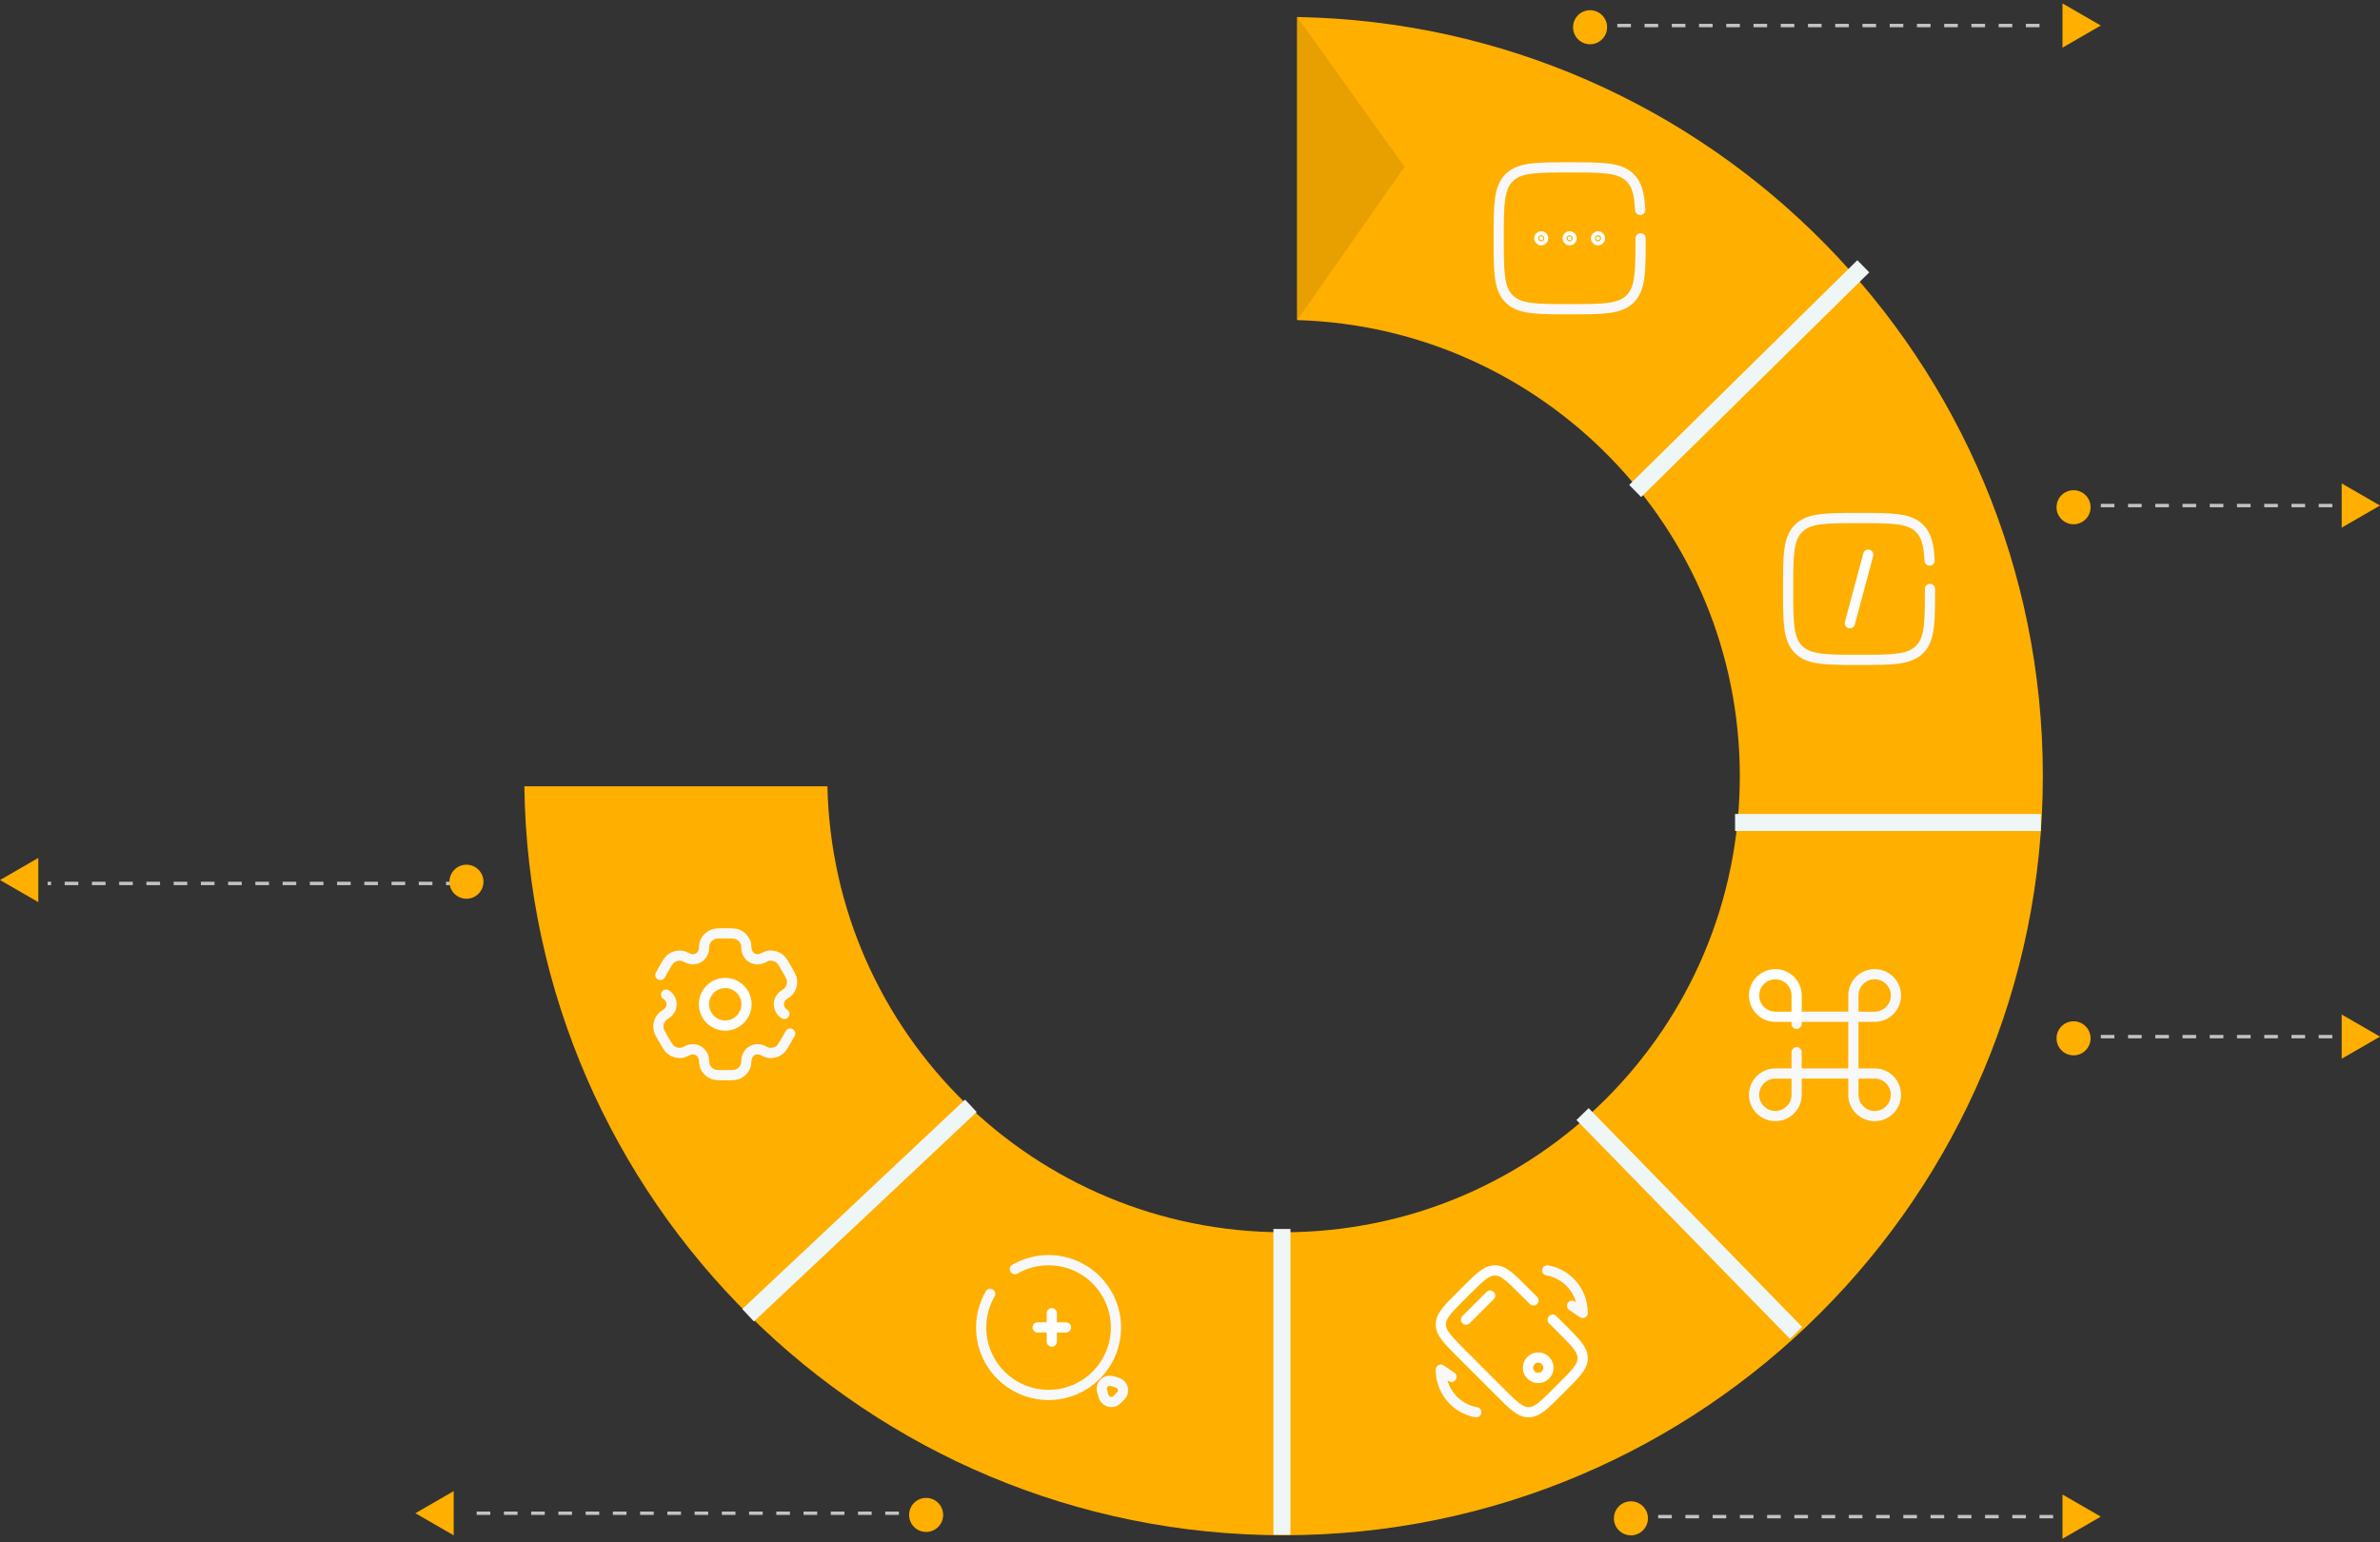 <svg xmlns="http://www.w3.org/2000/svg" width="699" height="453" viewBox="0 0 699 453" fill="none"><rect x="0" y="0" width="699" height="453" fill="#333333" stroke="none"/><path fill-rule="evenodd" clip-rule="evenodd" d="M154 230.965C155.606 352.742 254.822 450.965 376.98 450.965C500.14 450.965 599.98 351.124 599.98 227.965C599.98 106.141 502.294 7.134 380.98 5V94.023C453.136 96.139 510.98 155.297 510.98 227.965C510.98 301.971 450.986 361.965 376.98 361.965C303.977 361.965 244.608 303.586 243.013 230.965H154Z" fill="#FFAF00"></path><path d="M412.5 49L381 5V94L412.5 49Z" fill="#E89F00"></path><path d="M453.25 70C453.25 70.322 452.989 70.583 452.667 70.583C452.344 70.583 452.083 70.322 452.083 70C452.083 69.678 452.344 69.417 452.667 69.417C452.989 69.417 453.25 69.678 453.25 70ZM461.583 70C461.583 70.322 461.322 70.583 461 70.583C460.678 70.583 460.417 70.322 460.417 70C460.417 69.678 460.678 69.417 461 69.417C461.322 69.417 461.583 69.678 461.583 70ZM469.917 70C469.917 70.322 469.655 70.583 469.333 70.583C469.011 70.583 468.75 70.322 468.75 70C468.75 69.678 469.011 69.417 469.333 69.417C469.655 69.417 469.917 69.678 469.917 70Z" fill="white" stroke="white" stroke-width="3"></path><path d="M481.833 70C481.833 79.821 481.833 84.731 478.782 87.782C475.731 90.833 470.821 90.833 461 90.833C451.179 90.833 446.269 90.833 443.218 87.782C440.167 84.731 440.167 79.821 440.167 70C440.167 60.179 440.167 55.269 443.218 52.218C446.269 49.167 451.179 49.167 461 49.167C470.821 49.167 475.731 49.167 478.782 52.218C480.811 54.246 481.491 57.097 481.719 61.667" stroke="#F8F8F8" stroke-width="3" stroke-linecap="round"></path><path d="M548.696 162.938L546 173L543.304 183.062" stroke="white" stroke-width="3" stroke-linecap="round"></path><path d="M566.833 173C566.833 182.821 566.833 187.731 563.782 190.782C560.731 193.833 555.821 193.833 546 193.833C536.179 193.833 531.269 193.833 528.218 190.782C525.167 187.731 525.167 182.821 525.167 173C525.167 163.179 525.167 158.269 528.218 155.218C531.269 152.167 536.179 152.167 546 152.167C555.821 152.167 560.731 152.167 563.782 155.218C565.811 157.246 566.491 160.097 566.719 164.667" stroke="#F8F8F8" stroke-width="3" stroke-linecap="round"></path><path d="M527.667 309.083V315.333H544.333V298.667H527.667V300.75" stroke="#F8F8F8" stroke-width="3" stroke-linecap="round"></path><path d="M544.333 315.335L550.583 315.334C554.035 315.334 556.834 318.132 556.834 321.583C556.835 325.035 554.037 327.834 550.585 327.834C547.134 327.835 544.335 325.037 544.334 321.585L544.333 315.335Z" stroke="#F8F8F8" stroke-width="3"></path><path d="M527.669 315.335L521.419 315.334C517.967 315.334 515.168 318.132 515.168 321.583C515.167 325.035 517.965 327.834 521.417 327.834C524.869 327.835 527.667 325.037 527.668 321.585L527.669 315.335Z" stroke="#F8F8F8" stroke-width="3"></path><path d="M544.333 298.667L550.583 298.668C554.035 298.668 556.834 295.87 556.834 292.419C556.835 288.967 554.037 286.168 550.585 286.168C547.134 286.167 544.335 288.965 544.334 292.417L544.333 298.667Z" stroke="#F8F8F8" stroke-width="3"></path><path d="M527.669 298.667L521.419 298.668C517.967 298.668 515.168 295.87 515.168 292.419C515.167 288.967 517.965 286.168 521.417 286.168C524.869 286.167 527.667 288.965 527.668 292.417L527.669 298.667Z" stroke="white" stroke-width="3"></path><circle cx="444" cy="394" r="38" fill="#FFAF00"></circle><path d="M457.425 408.838L458.485 409.899L458.485 409.899L457.425 408.838ZM440.467 408.838L441.528 407.777L441.528 407.777L440.467 408.838ZM458.838 390.467L457.777 391.528L457.777 391.528L458.838 390.467ZM458.838 407.425L457.777 406.364L457.777 406.364L458.838 407.425ZM464.833 398.946H466.333H464.833ZM430.575 379.162L431.636 380.223L431.636 380.223L430.575 379.162ZM447.533 379.162L448.594 378.101L448.594 378.101L447.533 379.162ZM439.054 373.167V374.667V373.167ZM429.162 380.575L428.101 379.515L428.101 379.515L429.162 380.575ZM429.162 397.533L428.101 398.593L428.101 398.593L429.162 397.533ZM423.167 389.054H421.667H423.167ZM438.701 381.636C439.287 381.05 439.287 380.1 438.701 379.515C438.116 378.929 437.166 378.929 436.58 379.515L438.701 381.636ZM429.515 386.58C428.929 387.166 428.929 388.116 429.515 388.702C430.1 389.287 431.05 389.287 431.636 388.702L429.515 386.58ZM457.072 386.58C456.487 385.994 455.537 385.994 454.951 386.58C454.365 387.166 454.365 388.116 454.951 388.702L457.072 386.58ZM449.298 383.049C449.884 383.635 450.834 383.635 451.42 383.049C452.006 382.463 452.006 381.513 451.42 380.928L449.298 383.049ZM430.223 381.636L431.636 380.223L429.515 378.101L428.101 379.515L430.223 381.636ZM457.777 406.364L456.364 407.777L458.485 409.899L459.899 408.485L457.777 406.364ZM441.528 407.777L430.223 396.472L428.101 398.593L439.407 409.899L441.528 407.777ZM456.364 407.777C454.336 409.806 452.919 411.218 451.708 412.142C450.532 413.039 449.728 413.333 448.946 413.333V416.333C450.648 416.333 452.085 415.628 453.528 414.527C454.936 413.452 456.517 411.867 458.485 409.899L456.364 407.777ZM439.407 409.899C441.375 411.867 442.956 413.452 444.364 414.527C445.807 415.628 447.244 416.333 448.946 416.333V413.333C448.164 413.333 447.36 413.039 446.184 412.142C444.973 411.218 443.556 409.806 441.528 407.777L439.407 409.899ZM457.777 391.528C459.806 393.556 461.218 394.973 462.142 396.184C463.039 397.36 463.333 398.164 463.333 398.946H466.333C466.333 397.244 465.628 395.807 464.527 394.364C463.452 392.956 461.867 391.375 459.899 389.407L457.777 391.528ZM459.899 408.485C461.867 406.517 463.452 404.936 464.527 403.528C465.628 402.085 466.333 400.648 466.333 398.946H463.333C463.333 399.728 463.039 400.532 462.142 401.708C461.218 402.919 459.806 404.336 457.777 406.364L459.899 408.485ZM431.636 380.223C433.664 378.194 435.081 376.782 436.292 375.858C437.468 374.961 438.272 374.667 439.054 374.667V371.667C437.353 371.667 435.915 372.372 434.472 373.473C433.064 374.548 431.483 376.133 429.515 378.101L431.636 380.223ZM448.594 378.101C446.625 376.133 445.044 374.548 443.636 373.473C442.193 372.372 440.756 371.667 439.054 371.667V374.667C439.836 374.667 440.64 374.961 441.816 375.858C443.027 376.782 444.444 378.194 446.472 380.223L448.594 378.101ZM428.101 379.515C426.133 381.483 424.548 383.064 423.473 384.472C422.372 385.915 421.667 387.353 421.667 389.054H424.667C424.667 388.272 424.961 387.468 425.858 386.292C426.782 385.081 428.194 383.664 430.223 381.636L428.101 379.515ZM430.223 396.472C428.194 394.444 426.782 393.027 425.858 391.816C424.961 390.64 424.667 389.836 424.667 389.054H421.667C421.667 390.756 422.372 392.193 423.473 393.636C424.548 395.044 426.133 396.625 428.101 398.593L430.223 396.472ZM436.58 379.515L429.515 386.58L431.636 388.702L438.701 381.636L436.58 379.515ZM452.831 400.714C453.416 401.299 453.416 402.247 452.831 402.832L454.953 404.953C456.709 403.197 456.709 400.349 454.953 398.592L452.831 400.714ZM452.831 402.832C452.246 403.417 451.298 403.417 450.713 402.832L448.592 404.953C450.348 406.71 453.196 406.71 454.953 404.953L452.831 402.832ZM450.713 402.832C450.128 402.247 450.128 401.299 450.713 400.714L448.592 398.592C446.835 400.349 446.835 403.197 448.592 404.953L450.713 402.832ZM450.713 400.714C451.298 400.129 452.246 400.129 452.831 400.714L454.953 398.592C453.196 396.836 450.348 396.836 448.592 398.592L450.713 400.714ZM454.951 388.702L457.777 391.528L459.899 389.407L457.072 386.58L454.951 388.702ZM446.472 380.223L449.298 383.049L451.42 380.928L448.594 378.101L446.472 380.223Z" fill="white"></path><path d="M461.708 383.554L464.833 385.667C464.833 379.386 460.329 374.172 454.417 373.167" stroke="#F8F8F8" stroke-width="3" stroke-linecap="round" stroke-linejoin="round"></path><path d="M426.292 404.446L423.167 402.333C423.167 408.614 427.671 413.828 433.583 414.833" stroke="#F8F8F8" stroke-width="3" stroke-linecap="round" stroke-linejoin="round"></path><circle cx="309" cy="391" r="38" fill="#FFAF00"></circle><path d="M304.75 389.917H308.917M308.917 389.917H313.083M308.917 389.917V394.083M308.917 389.917V385.75" stroke="white" stroke-width="3" stroke-linecap="round"></path><path d="M329.442 409.697C329.311 409.895 329.075 410.131 328.603 410.603C328.131 411.075 327.895 411.311 327.697 411.442C326.542 412.207 324.979 411.812 324.325 410.591C324.213 410.382 324.117 410.062 323.926 409.423C323.716 408.724 323.612 408.375 323.591 408.129C323.472 406.681 324.681 405.472 326.129 405.591C326.375 405.612 326.724 405.716 327.423 405.926C328.062 406.117 328.382 406.213 328.591 406.325C329.812 406.979 330.207 408.542 329.442 409.697Z" stroke="#F8F8F8" stroke-width="3" stroke-linecap="round"></path><path d="M298.063 372.814C300.974 371.13 304.353 370.167 307.958 370.167C318.889 370.167 327.75 379.028 327.75 389.958C327.75 400.889 318.889 409.75 307.958 409.75C297.028 409.75 288.167 400.889 288.167 389.958C288.167 386.353 289.13 382.974 290.814 380.062" stroke="#F8F8F8" stroke-width="3" stroke-linecap="round"></path><circle cx="213" cy="295" r="6.25" stroke="white" stroke-width="3"></circle><path d="M195.628 292.165C196.612 292.783 197.245 293.837 197.245 295C197.245 296.163 196.612 297.216 195.628 297.835C194.958 298.256 194.526 298.592 194.219 298.992C193.546 299.869 193.249 300.977 193.394 302.073C193.502 302.894 193.987 303.735 194.958 305.416C195.929 307.098 196.414 307.938 197.071 308.443C197.948 309.116 199.056 309.413 200.152 309.268C200.652 309.202 201.159 308.997 201.858 308.627C202.886 308.084 204.116 308.062 205.123 308.644C206.13 309.225 206.726 310.301 206.769 311.463C206.799 312.253 206.874 312.795 207.067 313.261C207.49 314.282 208.301 315.093 209.322 315.516C210.088 315.833 211.059 315.833 213 315.833C214.941 315.833 215.912 315.833 216.678 315.516C217.699 315.093 218.51 314.282 218.933 313.261C219.126 312.795 219.201 312.253 219.231 311.463C219.274 310.301 219.87 309.225 220.877 308.644C221.884 308.062 223.114 308.084 224.142 308.628C224.841 308.997 225.348 309.203 225.848 309.269C226.944 309.413 228.052 309.116 228.929 308.443C229.586 307.939 230.072 307.098 231.042 305.417C231.474 304.668 231.81 304.086 232.06 303.598M230.372 297.835C229.388 297.216 228.755 296.163 228.754 295C228.754 293.837 229.388 292.784 230.372 292.165C231.042 291.744 231.474 291.408 231.781 291.007C232.454 290.131 232.75 289.023 232.606 287.927C232.498 287.105 232.013 286.265 231.042 284.583C230.071 282.902 229.586 282.061 228.928 281.557C228.052 280.884 226.944 280.587 225.848 280.732C225.348 280.797 224.841 281.003 224.141 281.373C223.113 281.916 221.884 281.938 220.877 281.356C219.87 280.775 219.274 279.699 219.231 278.538C219.201 277.747 219.126 277.205 218.933 276.739C218.51 275.718 217.699 274.907 216.678 274.484C215.912 274.167 214.941 274.167 213 274.167C211.059 274.167 210.088 274.167 209.322 274.484C208.301 274.907 207.49 275.718 207.067 276.739C206.874 277.205 206.799 277.747 206.769 278.537C206.726 279.699 206.13 280.775 205.123 281.356C204.116 281.938 202.886 281.916 201.858 281.372C201.159 281.003 200.652 280.797 200.152 280.731C199.056 280.587 197.948 280.884 197.071 281.557C196.414 282.061 195.929 282.902 194.958 284.583C194.526 285.332 194.19 285.914 193.94 286.402" stroke="#F8F8F8" stroke-width="3" stroke-linecap="round"></path><line x1="480.246" y1="144.219" x2="547.246" y2="78.219" stroke="#EEF6F6" stroke-width="5"></line><line x1="509.584" y1="241.598" x2="599.395" y2="241.598" stroke="#EEF6F6" stroke-width="5"></line><line x1="464.789" y1="327.254" x2="527.505" y2="391.541" stroke="#EEF6F6" stroke-width="5"></line><line x1="376.5" y1="361" x2="376.5" y2="450.811" stroke="#EEF6F6" stroke-width="5"></line><line x1="285.143" y1="324.821" x2="219.713" y2="386.342" stroke="#EEF6F6" stroke-width="5"></line><line x1="467" y1="7.5" x2="603" y2="7.5" stroke="#C2C2C2" stroke-dasharray="4 4"></line><circle cx="467" cy="8" r="5" fill="#FFAF00"></circle><path d="M617 7.5L605.75 13.995L605.75 1.005L617 7.5Z" fill="#FFAF00"></path><line x1="609" y1="304.5" x2="692" y2="304.5" stroke="#C2C2C2" stroke-dasharray="4 4"></line><circle cx="609" cy="305" r="5" fill="#FFAF00"></circle><path d="M699 304.5L687.75 310.995L687.75 298.005L699 304.5Z" fill="#FFAF00"></path><line x1="479" y1="445.5" x2="610" y2="445.5" stroke="#C2C2C2" stroke-dasharray="4 4"></line><circle cx="479" cy="446" r="5" fill="#FFAF00"></circle><path d="M617 445.5L605.75 451.995L605.75 439.005L617 445.5Z" fill="#FFAF00"></path><line y1="-0.5" x2="136" y2="-0.5" transform="matrix(-1 -8.74228e-08 -8.74228e-08 1 272 445)" stroke="#C2C2C2" stroke-dasharray="4 4"></line><circle cx="5" cy="5" r="5" transform="matrix(-1 0 0 1 277 440)" fill="#FFAF00"></circle><path d="M122 444.5L133.25 450.995L133.25 438.005L122 444.5Z" fill="#FFAF00"></path><line x1="135" y1="259.5" x2="14" y2="259.5" stroke="#C2C2C2" stroke-dasharray="4 4"></line><circle cx="5" cy="5" r="5" transform="matrix(-1 0 0 1 142 254)" fill="#FFAF00"></circle><path d="M3.27835e-07 258.5L11.25 264.995L11.25 252.005L3.27835e-07 258.5Z" fill="#FFAF00"></path><line x1="609" y1="148.5" x2="692" y2="148.5" stroke="#C2C2C2" stroke-dasharray="4 4"></line><circle cx="609" cy="149" r="5" fill="#FFAF00"></circle><path d="M699 148.5L687.75 154.995L687.75 142.005L699 148.5Z" fill="#FFAF00"></path></svg>